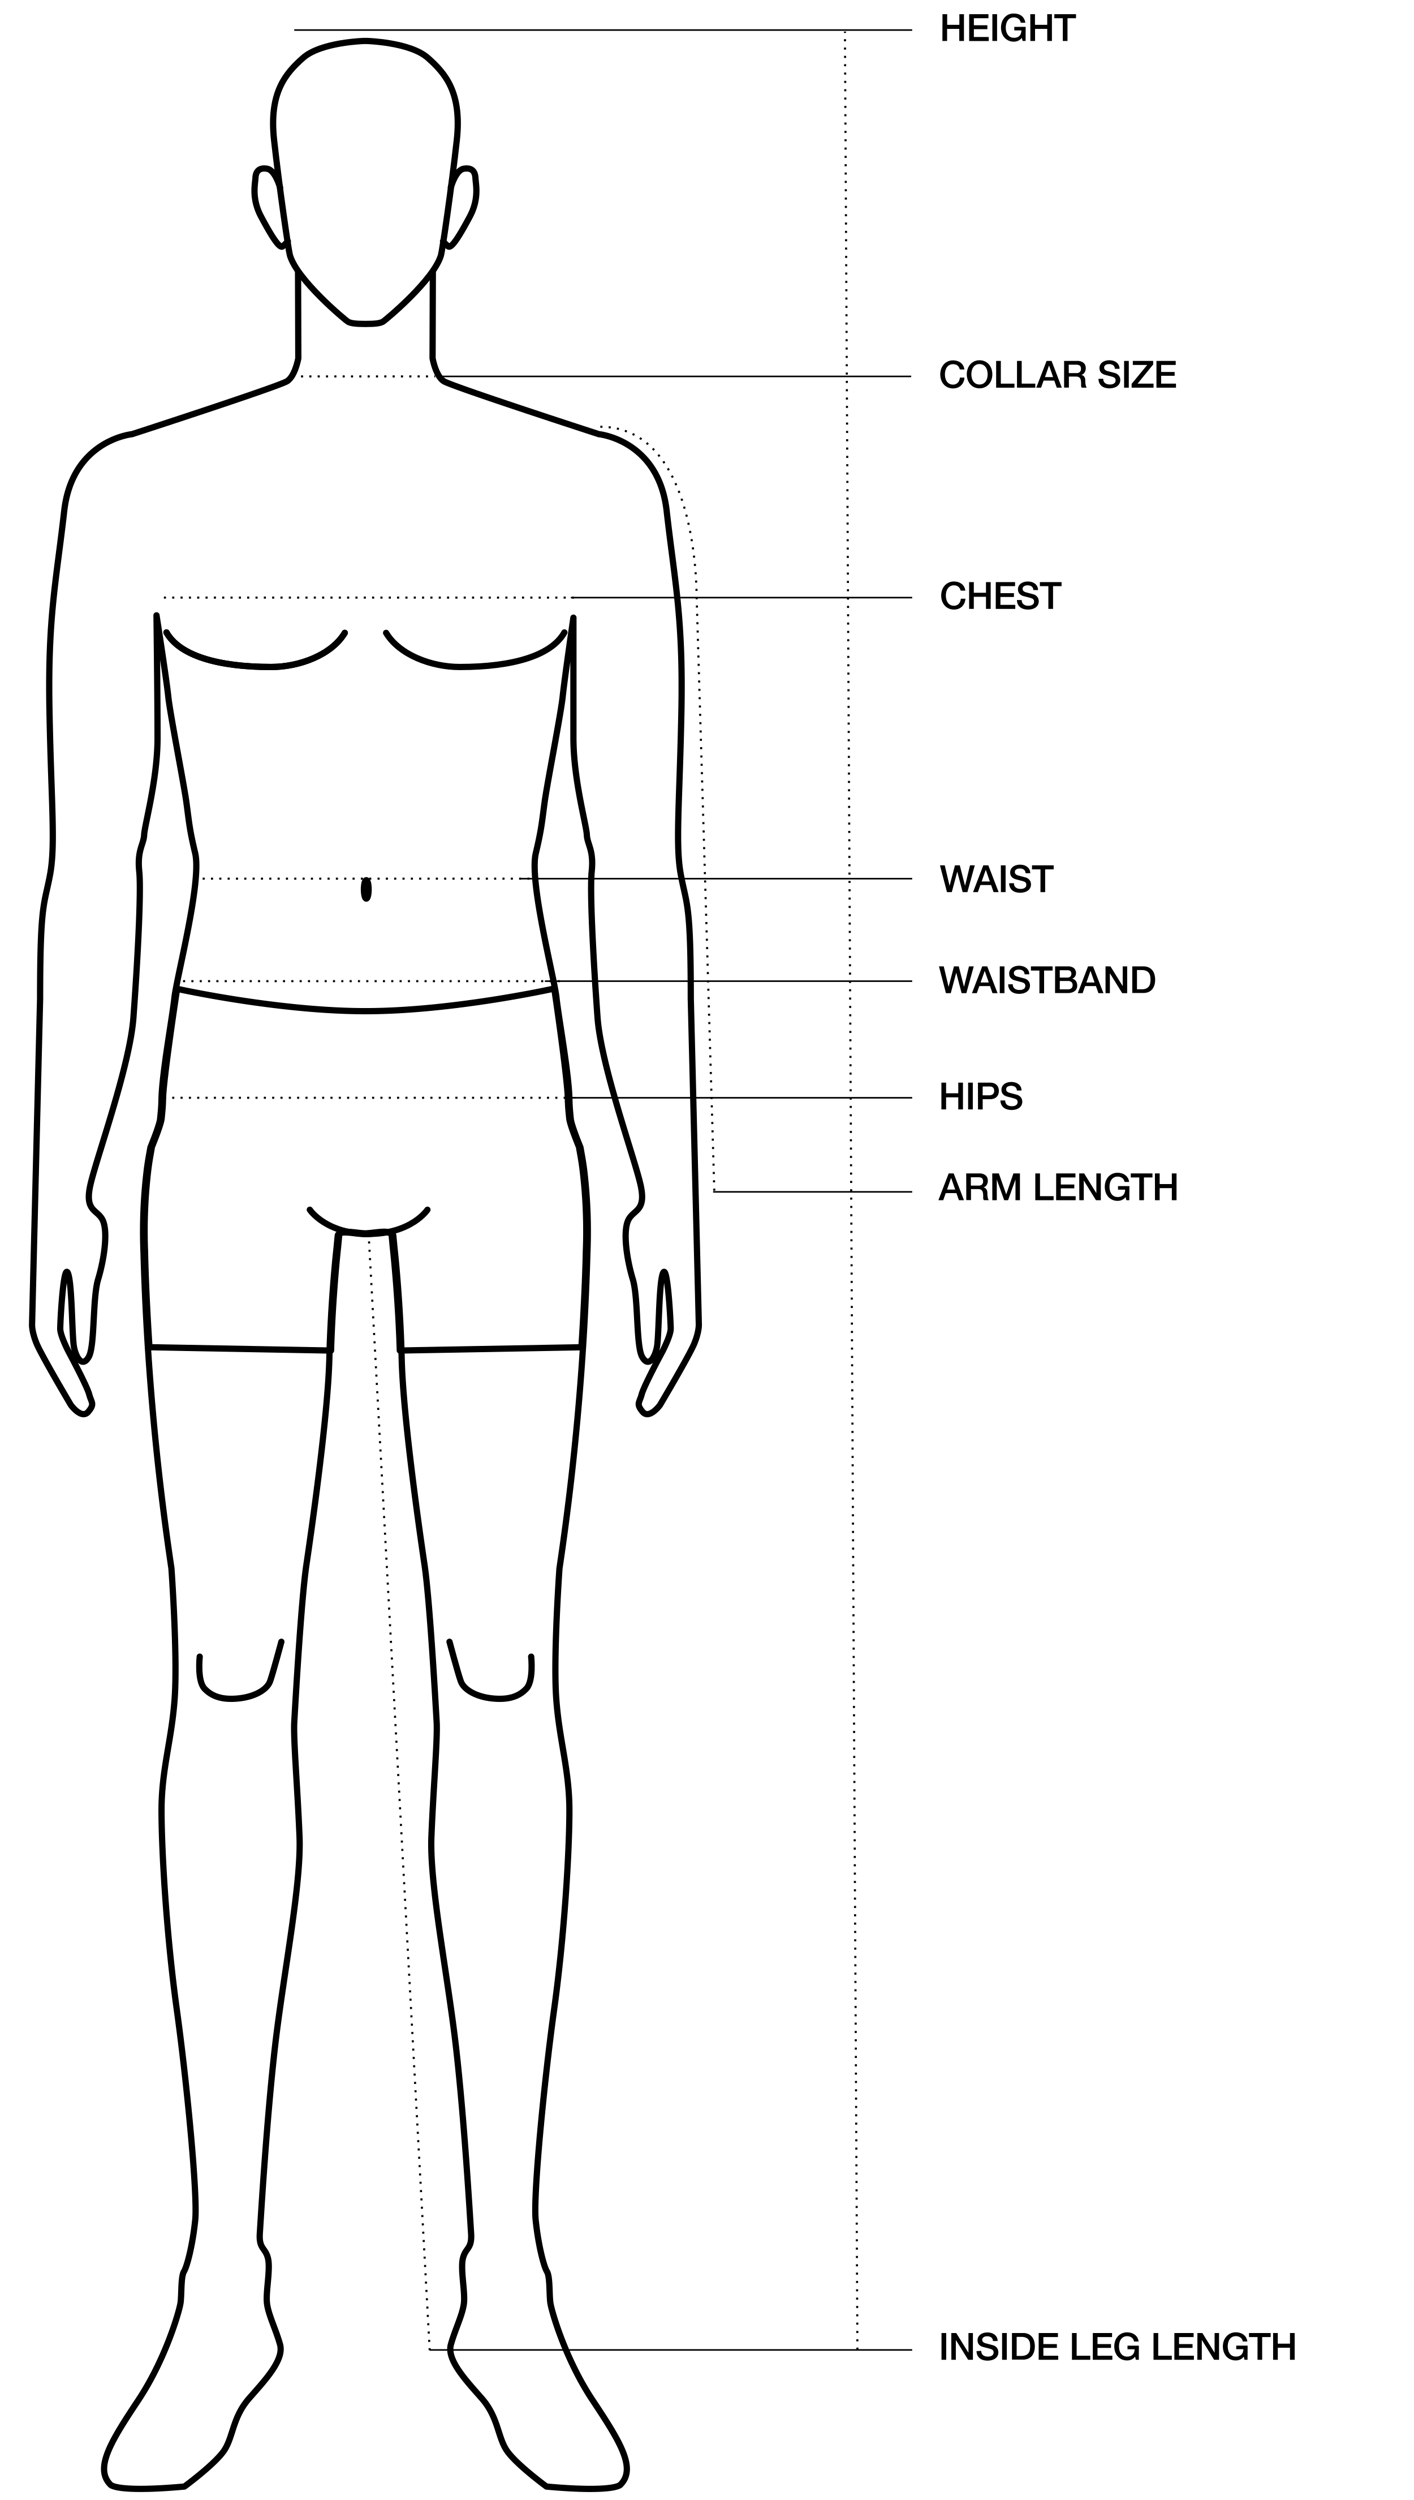 <svg xmlns="http://www.w3.org/2000/svg" viewBox="0 0 679.16 1200"><defs><style>.cls-1,.cls-3,.cls-4,.cls-5,.cls-6,.cls-7{fill:none;stroke:#000;}.cls-1{stroke-linecap:round;stroke-linejoin:round;stroke-width:3px;}.cls-2,.cls-4,.cls-7{opacity:0;}.cls-3,.cls-4,.cls-6{stroke-width:0.75px;}.cls-5{stroke-dasharray:1 3;}.cls-6{stroke-dasharray:6;opacity:0.75;}</style></defs><g id="Layer_2" data-name="Layer 2"><path class="cls-1" d="M134.51,90s-2.29-8.33-6.16-9-5.47,1.2-5.66,4.44-1.84,10,2.73,18.56,8.77,15.58,10.36,14.24a20.69,20.69,0,0,0,2.48-2.41"/><path class="cls-1" d="M143.16,130.63l.12,41.31s-1.46,8.45-5.34,11-74.52,25.45-74.52,25.45-28.72,2.79-32.58,36.87-7.93,50.8-7.08,95.81,3,64.52.22,79.1-4.72,13.29-4.72,59.16L15.4,635.6s-.21,3.43,2.15,9.21,16.5,29.58,16.5,29.58,5.15,7.08,8.36,3.22,1.5-4.29.43-8.36S33,648.89,33,648.89s-4.07-7.72-4.07-11.15,1.5-31.3,3.64-26.8,1.93,30.66,3,35.8,4.08,9.86,7.08,4.5,1.71-28.08,4.5-37.29,4.71-22.08,2.36-27.87-9.22-4.07-6-17.79,18.87-56.8,20.58-79.95,3.86-59.81,2.79-70.1,2.14-12.86,2.36-17.58,6.43-26.58,6.43-46.51-.5-58.8-.5-58.8,4.78,30.51,5.64,38.87,7.44,41.56,8.73,51,1.43,12.69,4.2,24.28C97,423.22,84.85,469,83.78,478.9s-6,36.44-6.21,48.88c-.07,3.88-.42,6.79-.66,9.3-.3,3.13-4.66,13.65-4.66,13.65-.49,2.94-1.12,5.95-1.68,10.31a244.74,244.74,0,0,0-1.64,40.12A1273,1273,0,0,0,82.34,752.77s3,41.69,1.57,62.22-6.39,34.25-6.33,54.45,2.47,60,7.31,94.9,10.11,89.3,8.88,101.22-3.88,22.22-5.41,24.71-1.08,11-1.64,15-7.16,27-20.26,46.71-21.22,32.7-13.42,40.59c0,0,2.45,3.9,35.54.91,0,0,15.06-11,19.28-17.61s3.94-15.78,11.85-24.77,16.85-18.5,14.78-25.87-5.61-14.18-6.26-19.72,1.76-16.26.49-21.54-4.42-4.39-3.93-12,3.3-54.86,7.29-89.57,12.71-77.73,11.78-100.88-3-46.85-2.52-55,3.26-58.09,5.8-75.27,10.38-71.75,11.05-99.32c.53-21.75,2.4-43.46,3.48-53.06,0,0,.38-4.18.57-5.89a1.21,1.21,0,0,1,.61-.83c2.08-1.46,8.36.19,12.68.19"/><path class="cls-1" d="M95.93,795.15s-1.27,11.49,2.25,15.3,8.6,5.58,16.49,4.75,13.65-4.28,15.06-8.25S135.15,788,135.15,788"/><path class="cls-1" d="M165.6,303.76c-6.3,10.52-21.69,16.38-35.37,16.38-25.84,0-44.07-5.58-50.27-16.59"/><path class="cls-1" d="M176.15,19.66s20.74.53,29.34,8.12,16.43,16.84,13.9,39.6-6.92,52.85-7.58,55.12c-3.47,11.94-26.55,31.06-27.82,31.86s-3.76,1.12-8.06,1.12h-.8c-4.3,0-6.8-.32-8.07-1.12s-24.35-19.92-27.82-31.86c-.65-2.27-5.05-32.37-7.58-55.12s5.31-32,13.91-39.6,29.33-8.12,29.33-8.12Z"/><path class="cls-1" d="M216.54,90s2.29-8.33,6.17-9,5.46,1.2,5.65,4.44,1.85,10-2.73,18.56-8.77,15.58-10.36,14.24a20.69,20.69,0,0,1-2.48-2.41"/><path class="cls-2" d="M216.37,86.62c4.15,7,2.16-16.71,3-24.48,2.53-22.76-5.31-32-13.9-39.6s-29.34-8.12-29.34-8.12H174.9s-20.74.54-29.33,8.12-16.44,16.84-13.91,39.6c1.05,9.46,2.42,20.18,3.72,29.65a68.11,68.11,0,0,0,3.72-13.57c3.21-25.11.63-18.08,8.19-23.69,5.24-3.9,31.4-2.94,51.28-18.07l3.76,1.73S206,69,216.37,86.62Z"/><path class="cls-1" d="M207.9,130.63l-.13,41.31s1.46,8.45,5.34,11,74.52,25.45,74.52,25.45,28.73,2.79,32.58,36.87,7.94,50.8,7.08,95.81-3,64.52-.22,79.1,4.72,13.29,4.72,59.16l3.86,156.27s.21,3.43-2.15,9.21S317,674.39,317,674.39s-5.15,7.08-8.36,3.22-1.5-4.29-.43-8.36,9.86-20.36,9.86-20.36,4.07-7.72,4.07-11.15-1.5-31.3-3.64-26.8-1.93,30.66-3,35.8-4.07,9.86-7.07,4.5-1.72-28.08-4.51-37.29-4.71-22.08-2.35-27.87,9.21-4.07,6-17.79S288.7,511.49,287,488.34s-3.86-59.81-2.79-70.1-2.14-12.86-2.35-17.58-6.44-26.58-6.44-46.51V296.47s-4.28,29.39-5.14,37.75-7.44,41.56-8.72,51-1.44,12.69-4.2,24.28c-3.28,13.73,8.85,59.55,9.92,69.41s6,36.44,6.22,48.88c.06,3.88.41,6.79.65,9.3.3,3.13,4.66,13.65,4.66,13.65.49,2.94,1.12,5.95,1.69,10.31a246,246,0,0,1,1.63,40.12,1273,1273,0,0,1-13.41,151.61s-3,41.69-1.57,62.22,6.39,34.25,6.34,54.45-2.48,60-7.32,94.9-10.11,89.3-8.88,101.22,3.88,22.22,5.41,24.71,1.08,11,1.64,15,7.16,27,20.26,46.71,21.22,32.7,13.43,40.59c0,0-2.45,3.9-35.55.91,0,0-15.06-11-19.28-17.61s-3.94-15.78-11.85-24.77-16.85-18.5-14.77-25.87,5.6-14.18,6.25-19.72-1.76-16.26-.49-21.54,4.42-4.39,3.93-12S223,1017.12,219,982.41s-12.72-77.73-11.79-100.88,3-46.85,2.52-55-3.26-58.09-5.8-75.27-10.38-71.75-11-99.32c-.53-21.75-2.4-43.46-3.47-53.06,0,0-.39-4.18-.57-5.89a1.26,1.26,0,0,0-.62-.83c-2.08-1.46-8.36.19-12.67.19"/><path class="cls-1" d="M255.13,795.15s1.26,11.49-2.26,15.3-8.6,5.58-16.49,4.75-13.64-4.28-15.06-8.25S215.9,788,215.9,788"/><path class="cls-1" d="M185.45,303.76c6.3,10.52,21.69,16.38,35.38,16.38,25.83,0,44.06-5.58,50.26-16.59"/><path class="cls-1" d="M174.79,426.89c0,2.44.51,4.43,1.14,4.43s1.13-2,1.13-4.43-.51-4.43-1.13-4.43S174.79,424.44,174.79,426.89Z"/><path class="cls-1" d="M174.79,592c4.32,0,10.6-1.64,12.68-.19a1.27,1.27,0,0,1,.61.83c.19,1.71.57,5.89.57,5.89,1,9.1,2.76,29.1,3.38,49.69l87.23-1.57c1.85-28,2.13-45.79,2.13-45.79a245.68,245.68,0,0,0-1.64-40.11c-.56-4.37-1.19-7.38-1.68-10.32,0,0-4.37-10.52-4.66-13.65-.24-2.51-.59-5.41-.66-9.3-.14-8.18-4.76-41.34-6.54-53,0,0-48.57,10.86-90.69,10.86s-90.46-10.73-90.46-10.73c-1.78,11.64-6.62,44.67-6.76,52.85-.07,3.89-.42,6.79-.66,9.3-.29,3.13-4.66,13.65-4.66,13.65-.49,2.94-1.12,5.95-1.68,10.32a245.68,245.68,0,0,0-1.64,40.11s.28,17.75,2.13,45.79L159,648.23c.63-20.59,2.36-40.59,3.38-49.69,0,0,.39-4.18.57-5.89a1.27,1.27,0,0,1,.61-.83c2.08-1.45,8.37.19,12.68.19Z"/><path class="cls-1" d="M165.6,303.76c-6.3,10.52-21.69,16.38-35.38,16.38-25.83,0-44.06-5.58-50.26-16.59"/><path class="cls-1" d="M148.81,580.64s7.63,11.6,28.25,11.6"/><path class="cls-1" d="M205.31,580.64s-7.63,11.6-28.25,11.6"/></g><g id="Layer_3" data-name="Layer 3"><line class="cls-3" x1="438.13" y1="1127.92" x2="206.39" y2="1127.92"/><line class="cls-4" x1="440.13" y1="572.64" x2="276.4" y2="572.64"/><line class="cls-3" x1="274.19" y1="286.84" x2="438.13" y2="286.84"/><line class="cls-3" x1="250.2" y1="421.74" x2="438.13" y2="421.74"/><line class="cls-5" x1="78.72" y1="526.91" x2="272.83" y2="526.91"/><line class="cls-3" x1="342.51" y1="572.07" x2="438.13" y2="572.07"/><path d="M461.42,283.48a4.61,4.61,0,0,0-.4-1,2.83,2.83,0,0,0-.65-.81,2.71,2.71,0,0,0-.92-.53,3.63,3.63,0,0,0-1.24-.19,3.67,3.67,0,0,0-1.77.41,3.49,3.49,0,0,0-1.21,1.11,4.86,4.86,0,0,0-.7,1.57,7.27,7.27,0,0,0-.22,1.8,7.16,7.16,0,0,0,.22,1.8,4.82,4.82,0,0,0,.7,1.58,3.49,3.49,0,0,0,1.21,1.11,3.67,3.67,0,0,0,1.77.41,3.3,3.3,0,0,0,1.34-.26,3.23,3.23,0,0,0,1-.72,3.39,3.39,0,0,0,.64-1.07,5.09,5.09,0,0,0,.31-1.32h2.2a6.22,6.22,0,0,1-.5,2.11,5.18,5.18,0,0,1-1.14,1.65,5.12,5.12,0,0,1-1.69,1.07,6.36,6.36,0,0,1-4.73-.16,5.56,5.56,0,0,1-1.93-1.44,6.5,6.5,0,0,1-1.22-2.15,8.26,8.26,0,0,1,0-5.2,6.45,6.45,0,0,1,1.22-2.14,5.74,5.74,0,0,1,1.93-1.46,6,6,0,0,1,2.58-.54,6.8,6.8,0,0,1,2,.3,5.34,5.34,0,0,1,1.68.86,4.47,4.47,0,0,1,1.18,1.38,4.77,4.77,0,0,1,.56,1.85Z"/><path d="M465.48,279.4h2.25v5.11h5.85V279.4h2.25v12.85h-2.25v-5.8h-5.85v5.8h-2.25Z"/><path d="M478.29,279.4h9.25v1.94h-7v3.37H487v1.83h-6.48v3.77h7.13v1.94h-9.38Z"/><path d="M490.74,288a2.86,2.86,0,0,0,.25,1.26,2.32,2.32,0,0,0,.7.85,3,3,0,0,0,1,.49,5.08,5.08,0,0,0,1.27.15,4.22,4.22,0,0,0,1.26-.17,2.55,2.55,0,0,0,.84-.44,1.63,1.63,0,0,0,.47-.62,1.8,1.8,0,0,0,.14-.71,1.53,1.53,0,0,0-.33-1.09,1.84,1.84,0,0,0-.73-.5,14,14,0,0,0-1.59-.48l-2.24-.58a4.62,4.62,0,0,1-1.38-.57,3.32,3.32,0,0,1-.87-.78,2.65,2.65,0,0,1-.46-.92,3.64,3.64,0,0,1-.13-1,3.32,3.32,0,0,1,.4-1.68,3.67,3.67,0,0,1,1.07-1.18,4.84,4.84,0,0,1,1.51-.69,6.7,6.7,0,0,1,1.71-.23,6.87,6.87,0,0,1,1.9.26,4.73,4.73,0,0,1,1.57.79,3.8,3.8,0,0,1,1.07,1.28,3.86,3.86,0,0,1,.4,1.78h-2.25a2.19,2.19,0,0,0-.85-1.76,3.38,3.38,0,0,0-1.93-.51,3.83,3.83,0,0,0-.81.08,2.31,2.31,0,0,0-.75.27,1.64,1.64,0,0,0-.57.51,1.4,1.4,0,0,0-.22.81,1.38,1.38,0,0,0,.42,1.07,2.67,2.67,0,0,0,1.11.59l.56.15,1.11.3,1.2.31.83.23a3.64,3.64,0,0,1,1.1.54,3.6,3.6,0,0,1,.78.78,3.12,3.12,0,0,1,.47.95,3.46,3.46,0,0,1,.15,1,3.59,3.59,0,0,1-.44,1.85,3.66,3.66,0,0,1-1.16,1.25,5.11,5.11,0,0,1-1.63.71,7.93,7.93,0,0,1-1.88.23,7.72,7.72,0,0,1-2.07-.27,4.94,4.94,0,0,1-1.69-.83,4.06,4.06,0,0,1-1.15-1.43,4.74,4.74,0,0,1-.45-2.06Z"/><path d="M499.47,279.4h10.41v1.94h-4.09v10.91h-2.25V281.34h-4.07Z"/><path d="M451.48,415.34h2.29l2.32,9.83h0l2.59-9.83H461l2.52,9.83h0l2.39-9.83h2.29l-3.55,12.85h-2.28l-2.58-9.83h0l-2.63,9.83h-2.32Z"/><path d="M472.3,415.34h2.4l4.95,12.85h-2.42l-1.2-3.4H470.9l-1.21,3.4h-2.32Zm-.79,7.74h3.92l-1.92-5.53h-.06Z"/><path d="M480.72,415.34H483v12.85h-2.25Z"/><path d="M487,423.91a2.86,2.86,0,0,0,.25,1.26,2.32,2.32,0,0,0,.7.85,3,3,0,0,0,1,.49,5.14,5.14,0,0,0,1.27.15,4.13,4.13,0,0,0,1.26-.17,2.52,2.52,0,0,0,.85-.44,1.63,1.63,0,0,0,.47-.62,2,2,0,0,0,.14-.71,1.53,1.53,0,0,0-.33-1.09,1.91,1.91,0,0,0-.73-.5c-.46-.16-1-.32-1.59-.47s-1.36-.35-2.24-.59a4.51,4.51,0,0,1-1.38-.57,3,3,0,0,1-.87-.78,2.65,2.65,0,0,1-.46-.92,3.64,3.64,0,0,1-.14-1,3.32,3.32,0,0,1,.41-1.68,3.56,3.56,0,0,1,1.07-1.18,4.74,4.74,0,0,1,1.51-.69,6.59,6.59,0,0,1,1.71-.23,6.92,6.92,0,0,1,1.9.26,4.93,4.93,0,0,1,1.57.79,4,4,0,0,1,1.07,1.28,3.89,3.89,0,0,1,.39,1.78h-2.25a2.18,2.18,0,0,0-.84-1.76,3.4,3.4,0,0,0-1.93-.51,4.63,4.63,0,0,0-.81.08,2.37,2.37,0,0,0-.76.27,1.82,1.82,0,0,0-.56.51,1.41,1.41,0,0,0-.23.81,1.36,1.36,0,0,0,.42,1.07,2.8,2.8,0,0,0,1.11.59l.57.15,1.11.3,1.19.31.84.23a3.64,3.64,0,0,1,1.1.54,3.6,3.6,0,0,1,.78.78,3.24,3.24,0,0,1,.47.95,3.48,3.48,0,0,1,.15,1,3.54,3.54,0,0,1-1.6,3.09,5,5,0,0,1-1.64.71,7.9,7.9,0,0,1-3.94,0,4.86,4.86,0,0,1-1.69-.83,4,4,0,0,1-1.15-1.43,4.7,4.7,0,0,1-.45-2.06Z"/><path d="M495.69,415.34h10.4v1.94H502v10.91h-2.25V417.28h-4.07Z"/><path d="M452.17,519.64h2.25v5.11h5.85v-5.11h2.25v12.85h-2.25v-5.8h-5.85v5.8h-2.25Z"/><path d="M465,519.64h2.25v12.85H465Z"/><path d="M469.72,519.64h5.67a5.47,5.47,0,0,1,2.23.39,3.59,3.59,0,0,1,1.33,1,3.37,3.37,0,0,1,.64,1.3,5.73,5.73,0,0,1,.17,1.29,5.58,5.58,0,0,1-.17,1.29,3.4,3.4,0,0,1-.64,1.29,3.47,3.47,0,0,1-1.33,1,5.47,5.47,0,0,1-2.23.39H472v4.93h-2.25Zm2.25,6.08h3.29a3.12,3.12,0,0,0,.78-.11,2.19,2.19,0,0,0,.72-.35,1.64,1.64,0,0,0,.54-.65,2.19,2.19,0,0,0,.21-1,2.67,2.67,0,0,0-.18-1.05,1.82,1.82,0,0,0-.48-.66,1.78,1.78,0,0,0-.71-.33,3.73,3.73,0,0,0-.84-.09H472Z"/><path d="M482.82,528.2a2.8,2.8,0,0,0,.25,1.26,2.28,2.28,0,0,0,.7.86,3.22,3.22,0,0,0,1,.49,5.08,5.08,0,0,0,1.27.15,4.22,4.22,0,0,0,1.26-.17,2.55,2.55,0,0,0,.84-.44,1.5,1.5,0,0,0,.47-.63,1.78,1.78,0,0,0,.15-.71,1.52,1.52,0,0,0-.34-1.09,1.92,1.92,0,0,0-.73-.49,14,14,0,0,0-1.59-.48l-2.24-.58a5.21,5.21,0,0,1-1.38-.57,3.32,3.32,0,0,1-.87-.78,2.74,2.74,0,0,1-.46-.92,3.64,3.64,0,0,1-.13-1,3.32,3.32,0,0,1,.4-1.68,3.57,3.57,0,0,1,1.07-1.18,4.62,4.62,0,0,1,1.51-.69,6.29,6.29,0,0,1,1.71-.23,6.82,6.82,0,0,1,1.9.26,4.72,4.72,0,0,1,1.57.78,3.75,3.75,0,0,1,1.47,3.06h-2.25a2.18,2.18,0,0,0-.85-1.75,3.38,3.38,0,0,0-1.93-.51,3.83,3.83,0,0,0-.81.08,2.4,2.4,0,0,0-.75.27,1.55,1.55,0,0,0-.57.51,1.4,1.4,0,0,0-.22.81,1.38,1.38,0,0,0,.42,1.07,2.79,2.79,0,0,0,1.11.59l.56.15,1.11.3,1.2.31.83.23a3.64,3.64,0,0,1,1.1.54,3.25,3.25,0,0,1,.79.78,3.16,3.16,0,0,1,.46.94,3.27,3.27,0,0,1,.16,1,3.7,3.7,0,0,1-.44,1.85,3.89,3.89,0,0,1-1.17,1.25,5.11,5.11,0,0,1-1.63.71,7.92,7.92,0,0,1-1.88.22,7.72,7.72,0,0,1-2.07-.27,4.93,4.93,0,0,1-1.69-.82,4.1,4.1,0,0,1-1.15-1.44,4.67,4.67,0,0,1-.45-2.06Z"/><path d="M455.66,563.22h2.4L463,576.07h-2.42l-1.2-3.4h-5.13l-1.21,3.4h-2.32Zm-.79,7.74h3.92l-1.92-5.53h-.06Z"/><path d="M464.08,563.22h6.14a4.72,4.72,0,0,1,3.18.92,3.18,3.18,0,0,1,1.06,2.55,3.69,3.69,0,0,1-.27,1.52,3.31,3.31,0,0,1-.63,1,2.52,2.52,0,0,1-.71.53,5.14,5.14,0,0,1-.51.21v0a2,2,0,0,1,.62.18,1.76,1.76,0,0,1,.62.46,2.57,2.57,0,0,1,.48.82,3.71,3.71,0,0,1,.19,1.26,10.94,10.94,0,0,0,.17,2.06,2.64,2.64,0,0,0,.53,1.32h-2.41a2.09,2.09,0,0,1-.3-.92c0-.33,0-.66,0-1a9.48,9.48,0,0,0-.11-1.52,2.61,2.61,0,0,0-.4-1.06,1.66,1.66,0,0,0-.78-.62,3.48,3.48,0,0,0-1.27-.2h-3.31v5.29h-2.25Zm2.25,5.85H470a2.37,2.37,0,0,0,1.64-.51,2,2,0,0,0,.55-1.54,2.39,2.39,0,0,0-.18-1,1.49,1.49,0,0,0-.49-.61,1.9,1.9,0,0,0-.72-.28,4.61,4.61,0,0,0-.84-.07h-3.65Z"/><path d="M476.59,563.22h3.17l3.54,10.06h0l3.46-10.06h3.13v12.85h-2.14v-9.92h0l-3.56,9.92h-1.86l-3.56-9.92h0v9.92h-2.14Z"/><path d="M497.27,563.22h2.25v10.91h6.54v1.94h-8.79Z"/><path d="M507.29,563.22h9.25v1.94h-7v3.37H516v1.83h-6.48v3.77h7.13v1.94h-9.38Z"/><path d="M518.36,563.22h2.37l5.87,9.47h0v-9.47h2.14v12.85H526.4l-5.85-9.45h0v9.45h-2.14Z"/><path d="M542.42,576.07H541l-.34-1.51a5.34,5.34,0,0,1-1.8,1.42,5.16,5.16,0,0,1-2.07.4,6.1,6.1,0,0,1-2.58-.53,5.85,5.85,0,0,1-1.94-1.45,6.66,6.66,0,0,1-1.21-2.15,8.26,8.26,0,0,1,0-5.2,6.61,6.61,0,0,1,1.21-2.14,5.88,5.88,0,0,1,1.94-1.46,6,6,0,0,1,2.58-.54,7.19,7.19,0,0,1,2,.28,5.28,5.28,0,0,1,1.68.83,4.66,4.66,0,0,1,1.23,1.38,4.78,4.78,0,0,1,.61,1.91h-2.2a2.81,2.81,0,0,0-.38-1.11,2.73,2.73,0,0,0-.75-.8,3.27,3.27,0,0,0-1-.49,4.08,4.08,0,0,0-1.17-.16,3.67,3.67,0,0,0-1.77.41,3.61,3.61,0,0,0-1.22,1.11,5,5,0,0,0-.69,1.58,7.43,7.43,0,0,0,0,3.59,5,5,0,0,0,.69,1.58,3.61,3.61,0,0,0,1.22,1.11,3.67,3.67,0,0,0,1.77.41,4.25,4.25,0,0,0,1.53-.22,3.11,3.11,0,0,0,1.13-.71,3,3,0,0,0,.69-1.12,4.59,4.59,0,0,0,.25-1.48H537V569.3h5.47Z"/><path d="M543.13,563.22h10.41v1.94h-4.09v10.91H547.2V565.16h-4.07Z"/><path d="M554.72,563.22H557v5.11h5.85v-5.11h2.25v12.85h-2.25v-5.8H557v5.8h-2.25Z"/><path d="M452.22,1119.79h2.25v12.85h-2.25Z"/><path d="M456.92,1119.79h2.37l5.87,9.47h0v-9.47h2.14v12.85H465l-5.85-9.45h-.05v9.45h-2.14Z"/><path d="M471.3,1128.36a2.86,2.86,0,0,0,.25,1.26,2.24,2.24,0,0,0,.7.85,3,3,0,0,0,1,.49,5.08,5.08,0,0,0,1.27.15,4.22,4.22,0,0,0,1.26-.17,2.46,2.46,0,0,0,.84-.44,1.63,1.63,0,0,0,.47-.62,1.8,1.8,0,0,0,.14-.71,1.54,1.54,0,0,0-.33-1.09,1.84,1.84,0,0,0-.73-.5c-.45-.16-1-.32-1.59-.47s-1.35-.35-2.24-.59A4.62,4.62,0,0,1,471,1126a3,3,0,0,1-.87-.78,2.65,2.65,0,0,1-.46-.92,3.64,3.64,0,0,1-.14-1,3.32,3.32,0,0,1,.41-1.68,3.67,3.67,0,0,1,1.07-1.18,4.74,4.74,0,0,1,1.51-.69,6.7,6.7,0,0,1,1.71-.23,6.87,6.87,0,0,1,1.9.26,4.83,4.83,0,0,1,1.57.79,3.67,3.67,0,0,1,1.46,3.06h-2.25a2.18,2.18,0,0,0-.84-1.76,3.4,3.4,0,0,0-1.93-.51,4.63,4.63,0,0,0-.81.08,2.31,2.31,0,0,0-.75.27,1.75,1.75,0,0,0-.57.51,1.41,1.41,0,0,0-.23.81,1.34,1.34,0,0,0,.43,1.07,2.69,2.69,0,0,0,1.1.59l.57.15,1.11.3,1.19.31.84.23a3.64,3.64,0,0,1,1.1.54,3.6,3.6,0,0,1,.78.78,3.24,3.24,0,0,1,.47,1,3.48,3.48,0,0,1,.15,1,3.56,3.56,0,0,1-.44,1.84,3.66,3.66,0,0,1-1.16,1.25,4.86,4.86,0,0,1-1.64.71,7.9,7.9,0,0,1-3.94,0,4.86,4.86,0,0,1-1.69-.83,4.06,4.06,0,0,1-1.15-1.43,4.7,4.7,0,0,1-.45-2.06Z"/><path d="M481.32,1119.79h2.25v12.85h-2.25Z"/><path d="M486.06,1119.79h5.33a6.07,6.07,0,0,1,2.55.5,4.87,4.87,0,0,1,1.77,1.38,5.91,5.91,0,0,1,1,2,9.4,9.4,0,0,1,0,5,5.91,5.91,0,0,1-1,2,4.87,4.87,0,0,1-1.77,1.38,6.07,6.07,0,0,1-2.55.5h-5.33Zm2.25,11h2.21a5.44,5.44,0,0,0,2.15-.36,3.08,3.08,0,0,0,1.32-1,3.54,3.54,0,0,0,.65-1.46,9.67,9.67,0,0,0,0-3.61A3.54,3.54,0,0,0,494,1123a3.08,3.08,0,0,0-1.32-1,5.46,5.46,0,0,0-2.15-.35h-2.21Z"/><path d="M498.89,1119.79h9.25v1.94h-7v3.37h6.48v1.83h-6.48v3.77h7.13v1.94h-9.38Z"/><path d="M514.88,1119.79h2.25v10.91h6.53v1.94h-8.78Z"/><path d="M524.89,1119.79h9.25v1.94h-7v3.37h6.48v1.83h-6.48v3.77h7.13v1.94h-9.38Z"/><path d="M547,1132.64h-1.44l-.34-1.51a5.34,5.34,0,0,1-1.8,1.42,5.16,5.16,0,0,1-2.07.4,6.1,6.1,0,0,1-2.58-.53,5.85,5.85,0,0,1-1.94-1.45,6.66,6.66,0,0,1-1.21-2.15,8.26,8.26,0,0,1,0-5.2,6.61,6.61,0,0,1,1.21-2.14,5.88,5.88,0,0,1,1.94-1.46,6,6,0,0,1,2.58-.54,7.19,7.19,0,0,1,2,.28,5.28,5.28,0,0,1,1.68.83,4.66,4.66,0,0,1,1.23,1.38,4.78,4.78,0,0,1,.61,1.91h-2.2a2.81,2.81,0,0,0-.38-1.11,2.73,2.73,0,0,0-.75-.8,3.27,3.27,0,0,0-1-.49,4.08,4.08,0,0,0-1.17-.16,3.67,3.67,0,0,0-1.77.41,3.61,3.61,0,0,0-1.22,1.11,5,5,0,0,0-.69,1.58,7.43,7.43,0,0,0,0,3.59,5,5,0,0,0,.69,1.58,3.61,3.61,0,0,0,1.22,1.11,3.67,3.67,0,0,0,1.77.41,4.25,4.25,0,0,0,1.53-.22,3.11,3.11,0,0,0,1.13-.71,3,3,0,0,0,.69-1.12,4.59,4.59,0,0,0,.25-1.48h-3.42v-1.71H547Z"/><path d="M554.05,1119.79h2.25v10.91h6.53v1.94h-8.78Z"/><path d="M564.06,1119.79h9.25v1.94h-7v3.37h6.48v1.83h-6.48v3.77h7.13v1.94h-9.38Z"/><path d="M575.13,1119.79h2.38l5.87,9.47h0v-9.47h2.14v12.85h-2.37l-5.85-9.45h-.06v9.45h-2.14Z"/><path d="M599.2,1132.64h-1.44l-.34-1.51a5.34,5.34,0,0,1-1.8,1.42,5.16,5.16,0,0,1-2.07.4,6.18,6.18,0,0,1-2.59-.53A5.81,5.81,0,0,1,589,1131a6.68,6.68,0,0,1-1.22-2.15,8.26,8.26,0,0,1,0-5.2,6.63,6.63,0,0,1,1.22-2.14A5.84,5.84,0,0,1,591,1120a6,6,0,0,1,2.59-.54,7.25,7.25,0,0,1,2,.28,5.28,5.28,0,0,1,1.68.83,4.67,4.67,0,0,1,1.83,3.29h-2.19a2.82,2.82,0,0,0-.39-1.11,2.73,2.73,0,0,0-.75-.8,3.21,3.21,0,0,0-1-.49,4.18,4.18,0,0,0-1.17-.16,3.69,3.69,0,0,0-1.78.41,3.58,3.58,0,0,0-1.21,1.11,5,5,0,0,0-.69,1.58,7.12,7.12,0,0,0,0,3.59,5,5,0,0,0,.69,1.58,3.58,3.58,0,0,0,1.21,1.11,3.69,3.69,0,0,0,1.78.41,4.32,4.32,0,0,0,1.53-.22,3.07,3.07,0,0,0,1.12-.71,2.79,2.79,0,0,0,.69-1.12,4.87,4.87,0,0,0,.26-1.48h-3.42v-1.71h5.47Z"/><path d="M599.91,1119.79h10.4v1.94h-4.08v10.91H604v-10.91h-4.07Z"/><path d="M611.49,1119.79h2.25v5.11h5.85v-5.11h2.25v12.85h-2.25v-5.79h-5.85v5.79h-2.25Z"/><path d="M451,463.84h2.29l2.32,9.83h0l2.59-9.83h2.3l2.52,9.83h0l2.39-9.83h2.29l-3.55,12.85h-2.28l-2.58-9.82h0l-2.63,9.82h-2.32Z"/><path d="M471.78,463.84h2.4l4.95,12.85h-2.42l-1.2-3.4h-5.13l-1.21,3.4h-2.32Zm-.79,7.74h3.93L473,466.06h-.05Z"/><path d="M480.2,463.84h2.25v12.85H480.2Z"/><path d="M486.44,472.41a2.86,2.86,0,0,0,.25,1.26,2.35,2.35,0,0,0,.7.86,3,3,0,0,0,1,.48,5.06,5.06,0,0,0,1.26.15A3.84,3.84,0,0,0,491,475a2.42,2.42,0,0,0,.85-.44,1.55,1.55,0,0,0,.47-.62,2,2,0,0,0,.14-.71,1.56,1.56,0,0,0-.33-1.09,1.88,1.88,0,0,0-.73-.49,15.39,15.39,0,0,0-1.59-.48c-.61-.15-1.36-.35-2.24-.59a4.78,4.78,0,0,1-1.38-.56,3.2,3.2,0,0,1-.87-.79,2.61,2.61,0,0,1-.46-.91,3.76,3.76,0,0,1-.14-1,3.38,3.38,0,0,1,.41-1.69,3.66,3.66,0,0,1,1.07-1.18,4.74,4.74,0,0,1,1.51-.69,6.63,6.63,0,0,1,1.71-.22,6.51,6.51,0,0,1,1.9.26,4.62,4.62,0,0,1,1.57.78,3.94,3.94,0,0,1,1.07,1.29,3.85,3.85,0,0,1,.39,1.77h-2.25a2.16,2.16,0,0,0-.84-1.75,3.33,3.33,0,0,0-1.93-.52,4.63,4.63,0,0,0-.81.08,3,3,0,0,0-.76.27,1.74,1.74,0,0,0-.56.52,1.54,1.54,0,0,0,.2,1.88,2.68,2.68,0,0,0,1.1.58l.57.16,1.11.29,1.19.32.84.22a3.89,3.89,0,0,1,1.1.54,3.44,3.44,0,0,1,.78.79,3.19,3.19,0,0,1,.47.94,3.84,3.84,0,0,1-.29,2.85,3.66,3.66,0,0,1-1.16,1.25,5,5,0,0,1-1.64.72,8.06,8.06,0,0,1-3.94,0,4.86,4.86,0,0,1-1.69-.83,4,4,0,0,1-1.15-1.43,4.7,4.7,0,0,1-.45-2.06Z"/><path d="M495.17,463.84h10.4v2h-4.08v10.9h-2.25v-10.9h-4.07Z"/><path d="M506.78,463.84H513a4.48,4.48,0,0,1,2.78.8,3.2,3.2,0,0,1,.56,4.05,3,3,0,0,1-1.35,1.07v0a2.75,2.75,0,0,1,1.79,1.13,4,4,0,0,1,.35,3.6,3,3,0,0,1-.85,1.13,4.29,4.29,0,0,1-1.48.76,7.48,7.48,0,0,1-2.14.27h-5.9Zm2.25,5.38h3.67a2,2,0,0,0,1.35-.45,2,2,0,0,0,.05-2.7,2.18,2.18,0,0,0-1.4-.39H509Zm0,5.64h4a2.26,2.26,0,0,0,1.59-.53,2,2,0,0,0,.57-1.51,1.86,1.86,0,0,0-.57-1.46,2.3,2.3,0,0,0-1.59-.51h-4Z"/><path d="M522.6,463.84H525l5,12.85h-2.41l-1.2-3.4H521.2l-1.21,3.4h-2.32Zm-.79,7.74h3.92l-1.92-5.52h-.06Z"/><path d="M531,463.84h2.38l5.87,9.47h0v-9.47h2.14v12.85H539l-5.85-9.45h-.06v9.45H531Z"/><path d="M543.85,463.84h5.33a6,6,0,0,1,2.56.51,4.71,4.71,0,0,1,1.76,1.37,6.26,6.26,0,0,1,1,2,9.63,9.63,0,0,1,0,5,6.11,6.11,0,0,1-1,2,4.73,4.73,0,0,1-1.76,1.38,6,6,0,0,1-2.56.5h-5.33Zm2.25,11h2.22a5.72,5.72,0,0,0,2.15-.35,3.28,3.28,0,0,0,1.31-1,3.6,3.6,0,0,0,.65-1.46,9.72,9.72,0,0,0,0-3.62,3.6,3.6,0,0,0-.65-1.46,3.19,3.19,0,0,0-1.31-1,5.72,5.72,0,0,0-2.15-.35H546.1Z"/><line class="cls-5" x1="78.72" y1="286.84" x2="275.71" y2="286.84"/><line class="cls-3" x1="141.32" y1="14.42" x2="438.13" y2="14.42"/><path d="M452.69,6.81h2.25v5.11h5.85V6.81H463V19.66h-2.25V13.87h-5.85v5.79h-2.25Z"/><path d="M465.5,6.81h9.26V8.75h-7v3.37h6.48V14h-6.48v3.76h7.13v1.94H465.5Z"/><path d="M476.65,6.81h2.25V19.66h-2.25Z"/><path d="M492.6,19.66h-1.44l-.34-1.51a5.34,5.34,0,0,1-1.8,1.42A5,5,0,0,1,487,20a6.18,6.18,0,0,1-2.59-.53A5.81,5.81,0,0,1,482.43,18a6.63,6.63,0,0,1-1.22-2.14,8.29,8.29,0,0,1,0-5.21,6.63,6.63,0,0,1,1.22-2.14A5.84,5.84,0,0,1,484.36,7,6,6,0,0,1,487,6.5a7.25,7.25,0,0,1,2,.28,5.28,5.28,0,0,1,1.68.83A4.63,4.63,0,0,1,491.84,9a4.84,4.84,0,0,1,.62,1.91h-2.2A2.79,2.79,0,0,0,489.13,9a3.27,3.27,0,0,0-1-.49A4.08,4.08,0,0,0,487,8.34a3.69,3.69,0,0,0-1.78.41A3.58,3.58,0,0,0,484,9.86a5,5,0,0,0-.69,1.58,7.16,7.16,0,0,0-.23,1.8,7.28,7.28,0,0,0,.23,1.8,5.07,5.07,0,0,0,.69,1.57,3.58,3.58,0,0,0,1.21,1.11,3.69,3.69,0,0,0,1.78.41,4.32,4.32,0,0,0,1.53-.22,3.07,3.07,0,0,0,1.12-.71,2.92,2.92,0,0,0,.7-1.12,4.88,4.88,0,0,0,.25-1.48h-3.42V12.89h5.47Z"/><path d="M494.86,6.81h2.25v5.11H503V6.81h2.25V19.66H503V13.87h-5.85v5.79h-2.25Z"/><path d="M506.41,6.81h10.41V8.75h-4.09V19.66h-2.25V8.75h-4.07Z"/><line class="cls-5" x1="97.33" y1="421.74" x2="259.9" y2="421.74"/><line class="cls-5" x1="87.92" y1="470.93" x2="269.27" y2="470.93"/><line class="cls-6" x1="273.15" y1="526.91" x2="276.71" y2="526.91"/><path class="cls-5" d="M343.09,571.5s-7.44-251.43-8.48-284.66c-.08-2.68.69-83.12-47.33-82"/><line class="cls-5" x1="206.39" y1="1128.05" x2="177.06" y2="592.24"/><line class="cls-7" x1="408.89" y1="15.81" x2="410.96" y2="1157.06"/><line class="cls-5" x1="411.83" y1="1127.79" x2="405.84" y2="15.15"/><line class="cls-3" x1="261.71" y1="470.93" x2="438.13" y2="470.93"/><line class="cls-3" x1="274.19" y1="526.91" x2="438.13" y2="526.91"/><line class="cls-3" x1="211.09" y1="180.67" x2="437.66" y2="180.67"/><path d="M461,177.31a4.61,4.61,0,0,0-.4-1,2.58,2.58,0,0,0-.65-.81A2.71,2.71,0,0,0,459,175a3.63,3.63,0,0,0-1.24-.19,3.56,3.56,0,0,0-1.77.41,3.61,3.61,0,0,0-1.22,1.11,5,5,0,0,0-.69,1.57,7.47,7.47,0,0,0,0,3.6,5,5,0,0,0,.69,1.58,3.61,3.61,0,0,0,1.22,1.11,3.67,3.67,0,0,0,1.77.41,3.22,3.22,0,0,0,1.33-.26,3,3,0,0,0,1-.72,3.34,3.34,0,0,0,.65-1.07,5.09,5.09,0,0,0,.31-1.32h2.19a6,6,0,0,1-.49,2.11,5,5,0,0,1-2.84,2.72,5.86,5.86,0,0,1-2.14.38,6,6,0,0,1-2.58-.54,5.59,5.59,0,0,1-1.94-1.45,6.51,6.51,0,0,1-1.21-2.14,8.26,8.26,0,0,1,0-5.2,6.51,6.51,0,0,1,1.21-2.14,5.88,5.88,0,0,1,1.94-1.46,6,6,0,0,1,2.58-.54,6.8,6.8,0,0,1,2,.3,5.34,5.34,0,0,1,1.68.86,4.47,4.47,0,0,1,1.18,1.38,5,5,0,0,1,.56,1.85Z"/><path d="M470.48,172.92a6,6,0,0,1,2.58.54,5.88,5.88,0,0,1,1.94,1.46,6.51,6.51,0,0,1,1.21,2.14,8.26,8.26,0,0,1,0,5.2A6.51,6.51,0,0,1,475,184.4a5.59,5.59,0,0,1-1.94,1.45,6.43,6.43,0,0,1-5.16,0A5.5,5.5,0,0,1,466,184.4a6.33,6.33,0,0,1-1.21-2.14,8.08,8.08,0,0,1,0-5.2,6.33,6.33,0,0,1,1.21-2.14,5.77,5.77,0,0,1,1.94-1.46A6,6,0,0,1,470.48,172.92Zm0,1.84a3.43,3.43,0,0,0-3,1.52,5,5,0,0,0-.69,1.57,7.16,7.16,0,0,0,0,3.6,5,5,0,0,0,.69,1.58,3.52,3.52,0,0,0,1.22,1.11,3.62,3.62,0,0,0,1.77.41,3.67,3.67,0,0,0,1.77-.41,3.61,3.61,0,0,0,1.22-1.11,5,5,0,0,0,.69-1.58,7.47,7.47,0,0,0,0-3.6,5,5,0,0,0-.69-1.57,3.61,3.61,0,0,0-1.22-1.11A3.56,3.56,0,0,0,470.48,174.76Z"/><path d="M478.46,173.23h2.25v10.91h6.54v1.94h-8.79Z"/><path d="M488.48,173.23h2.25v10.91h6.53v1.94h-8.78Z"/><path d="M502.69,173.23h2.39L510,186.08h-2.41l-1.21-3.4h-5.13l-1.2,3.4h-2.32ZM501.9,181h3.92l-1.93-5.53h-.05Z"/><path d="M511.1,173.23h6.14a4.78,4.78,0,0,1,3.19.91,3.21,3.21,0,0,1,1.06,2.56,3.73,3.73,0,0,1-.27,1.52,3.26,3.26,0,0,1-.63,1,2.3,2.3,0,0,1-.71.53c-.23.11-.41.18-.51.22v0a2,2,0,0,1,.62.18,1.76,1.76,0,0,1,.62.46,2.63,2.63,0,0,1,.48.81,3.82,3.82,0,0,1,.18,1.26,10.93,10.93,0,0,0,.18,2.07,2.72,2.72,0,0,0,.53,1.32h-2.42a2.21,2.21,0,0,1-.29-.92c0-.34,0-.66,0-1a8.37,8.37,0,0,0-.11-1.52,2.61,2.61,0,0,0-.39-1.06,1.68,1.68,0,0,0-.78-.63,3.54,3.54,0,0,0-1.27-.19h-3.32v5.29H511.1Zm2.25,5.85H517a2.31,2.31,0,0,0,1.64-.52,2,2,0,0,0,.56-1.54,2.34,2.34,0,0,0-.18-1,1.49,1.49,0,0,0-.49-.61,1.75,1.75,0,0,0-.72-.28,4.6,4.6,0,0,0-.84-.08h-3.66Z"/><path d="M529.9,181.79a2.88,2.88,0,0,0,.25,1.27,2.32,2.32,0,0,0,.7.85,3.22,3.22,0,0,0,1,.49,5.06,5.06,0,0,0,1.26.15,4.13,4.13,0,0,0,1.26-.17,2.71,2.71,0,0,0,.85-.44,1.63,1.63,0,0,0,.47-.62,2,2,0,0,0,.14-.72,1.52,1.52,0,0,0-.33-1.08,1.91,1.91,0,0,0-.73-.5,15.39,15.39,0,0,0-1.59-.48c-.61-.15-1.36-.34-2.24-.58a4.78,4.78,0,0,1-1.38-.57,3,3,0,0,1-.87-.78,2.74,2.74,0,0,1-.46-.92,3.64,3.64,0,0,1-.14-1,3.32,3.32,0,0,1,.41-1.68,3.46,3.46,0,0,1,1.07-1.18,4.74,4.74,0,0,1,1.51-.69,6.59,6.59,0,0,1,1.71-.23,6.87,6.87,0,0,1,1.9.26,4.83,4.83,0,0,1,1.57.79,3.8,3.8,0,0,1,1.07,1.28,3.85,3.85,0,0,1,.39,1.77h-2.25a2.18,2.18,0,0,0-.84-1.75,3.4,3.4,0,0,0-1.93-.51,3.83,3.83,0,0,0-.81.08,2.37,2.37,0,0,0-.76.27,1.6,1.6,0,0,0-.56.51,1.41,1.41,0,0,0-.23.81,1.35,1.35,0,0,0,.43,1.07,2.82,2.82,0,0,0,1.1.59l.57.15,1.11.3,1.19.31.84.23a3.64,3.64,0,0,1,1.1.54,3.6,3.6,0,0,1,.78.78,3.12,3.12,0,0,1,.47.95,3.46,3.46,0,0,1,.15,1,3.59,3.59,0,0,1-.44,1.85,3.75,3.75,0,0,1-1.16,1.25,5.16,5.16,0,0,1-1.64.71,7.76,7.76,0,0,1-3.94,0,4.84,4.84,0,0,1-1.69-.82,4,4,0,0,1-1.15-1.43,4.75,4.75,0,0,1-.45-2.07Z"/><path d="M539.92,173.23h2.25v12.85h-2.25Z"/><path d="M544.11,173.23h9.77v1.71l-7.49,9.2h7.67v1.94H543.53v-1.84l7.49-9.07h-6.91Z"/><path d="M555.46,173.23h9.25v1.94h-7v3.37h6.48v1.83h-6.48v3.77h7.13v1.94h-9.38Z"/><line class="cls-5" x1="140.58" y1="180.67" x2="209" y2="180.67"/></g></svg>